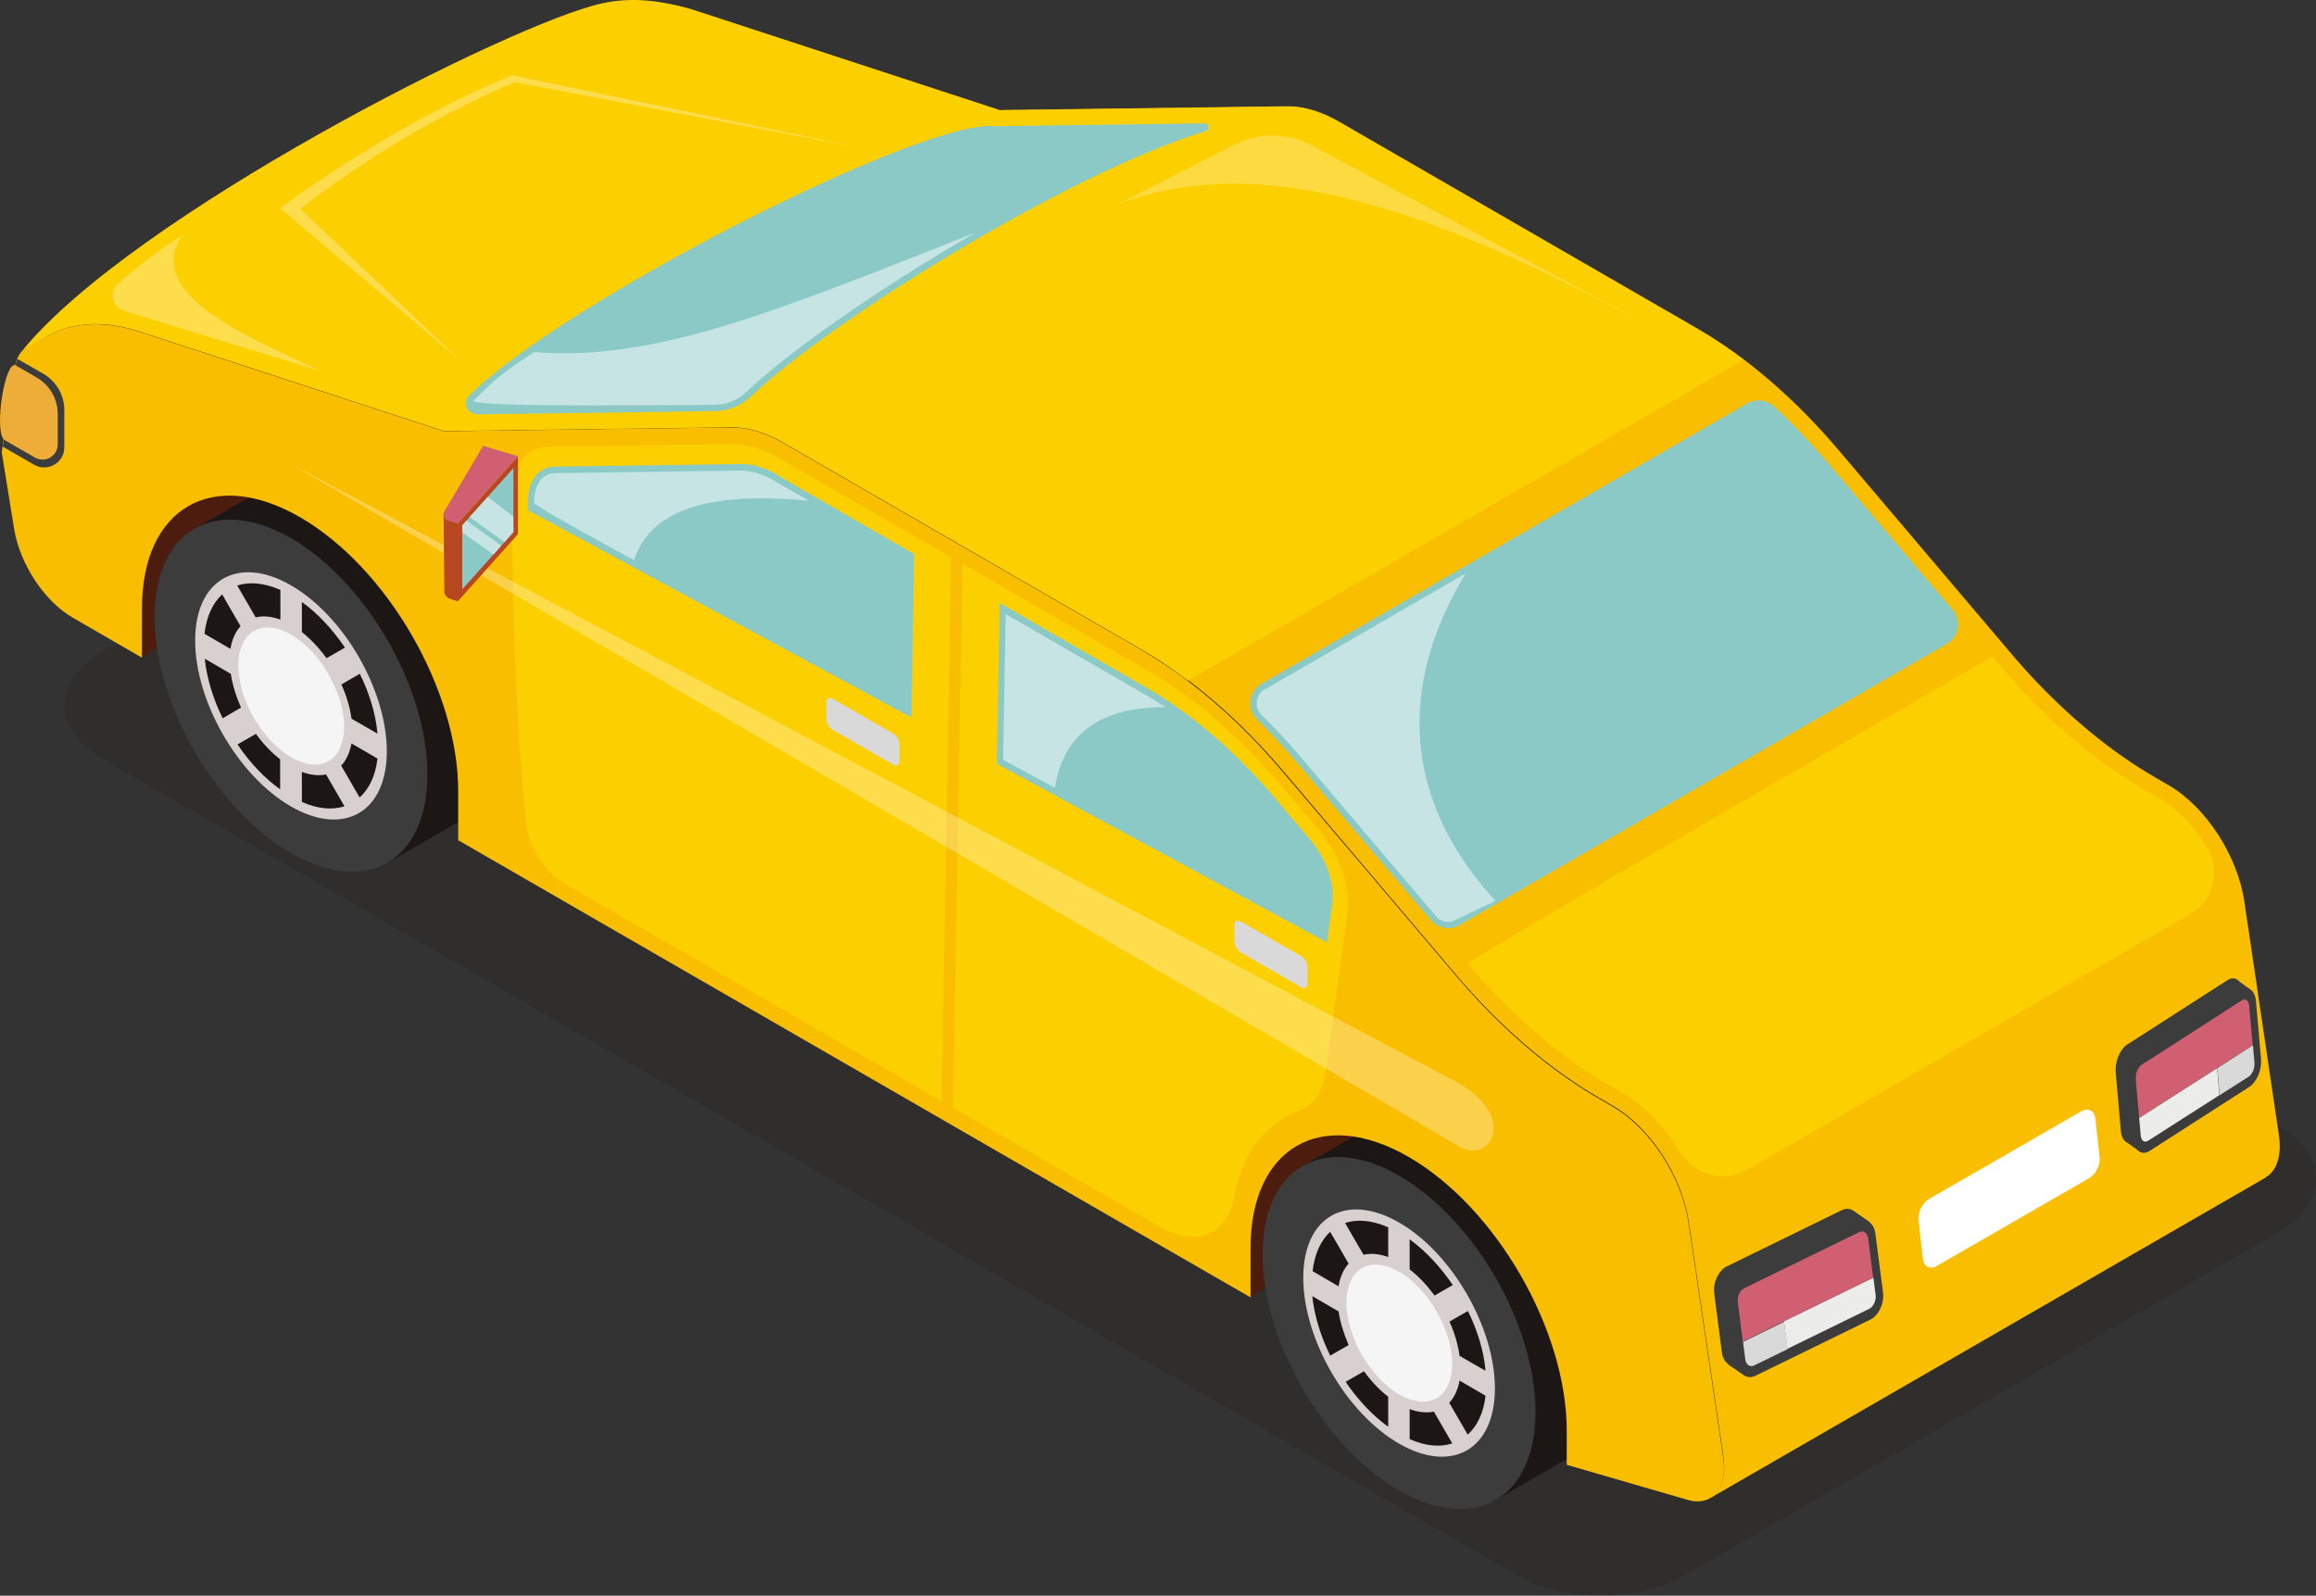 <?xml version="1.0" encoding="UTF-8"?>
<svg id="_レイヤー_2" data-name="レイヤー 2" xmlns="http://www.w3.org/2000/svg" width="57.414" height="39.562" viewBox="0 0 57.414 39.562">
  <rect x="0" y="0" width="57.414" height="39.562" fill="#333333" stroke="none"/>
  <defs>
    <style>
      .cls-1 {
        fill: #3b3c3b;
      }

      .cls-1, .cls-2, .cls-3, .cls-4, .cls-5, .cls-6, .cls-7, .cls-8, .cls-9, .cls-10, .cls-11, .cls-12, .cls-13, .cls-14, .cls-15, .cls-16, .cls-17 {
        stroke-width: 0px;
      }

      .cls-2 {
        fill: #ececeb;
      }

      .cls-18, .cls-10 {
        opacity: .5;
      }

      .cls-3 {
        fill: #231815;
      }

      .cls-4 {
        fill: #eeac38;
      }

      .cls-5 {
        opacity: .25;
      }

      .cls-5, .cls-10 {
        isolation: isolate;
      }

      .cls-5, .cls-10, .cls-12 {
        fill: #fff;
      }

      .cls-6 {
        fill: #f5f5f5;
      }

      .cls-7 {
        fill: #4c1c0e;
      }

      .cls-8 {
        fill: #8bc9c7;
      }

      .cls-9 {
        fill: #d8cfcf;
      }

      .cls-19 {
        opacity: .3;
      }

      .cls-11 {
        fill: #fccf00;
      }

      .cls-13 {
        fill: #b84720;
      }

      .cls-14 {
        fill: #f9be00;
      }

      .cls-20 {
        opacity: .2;
      }

      .cls-15 {
        fill: #d06071;
      }

      .cls-16 {
        fill: #1c1614;
      }

      .cls-17 {
        fill: #dad9d9;
      }
    </style>
  </defs>
  <g id="_レイヤー_1-2" data-name="レイヤー 1">
    <g>
      <g class="cls-20">
        <path class="cls-3" d="m2.544,18.819l35.096,20.255c1.125.65,2.969.65,4.095,0l14.728-8.508c1.269-.731,1.269-1.932,0-2.663L21.367,7.648c-1.125-.65-2.969-.65-4.094,0L2.544,16.156c-1.269.732-1.269,1.932,0,2.663Z"/>
      </g>
      <path class="cls-7" d="m8.102,13.656l-4.583,2.644v-6.151l4.583-2.639v6.146Z"/>
      <path class="cls-7" d="m35.577,29.516l-4.582,2.644v-6.145l4.582-2.644v6.145Z"/>
      <path class="cls-16" d="m4.826,13.112c-.963,4.413.981,6.945,4.782,8.283l2.388-1.382-4.782-8.283-2.388,1.382Z"/>
      <path class="cls-16" d="m6.226,13.918c0,2.157,1.513,4.776,3.382,5.858,1.869,1.075,3.382.206,3.382-1.951s-1.513-4.776-3.382-5.857c-1.869-1.076-3.382-.207-3.382,1.95Z"/>
      <path class="cls-6" d="m5.87,16.475c0-.856.6-1.206,1.344-.781.744.431,1.344,1.475,1.344,2.332s-.6,1.206-1.344.775c-.744-.432-1.344-1.476-1.344-2.332v.006Z"/>
      <path class="cls-1" d="m10.596,19.201c0-2.157-1.513-4.777-3.382-5.858-1.869-1.075-3.382-.206-3.382,1.95s1.513,4.777,3.382,5.858c1.869,1.075,3.382.206,3.382-1.95Zm-1.082-.625c0,1.462-1.025,2.056-2.294,1.325-1.269-.732-2.294-2.513-2.294-3.976s1.025-2.057,2.294-1.325c1.269.731,2.294,2.513,2.294,3.976Z"/>
      <path class="cls-9" d="m7.214,19.995c1.312.756,2.375.144,2.375-1.369s-1.063-3.357-2.375-4.114c-1.313-.756-2.376-.144-2.376,1.369s1.063,3.357,2.376,4.114Zm-.725-4.426c.137-.025.293-.013.462.043.088.032.175.069.269.126.094.05.181.112.269.187.169.138.325.3.456.488.15.2.275.425.375.656.088.213.156.425.188.638.019.106.025.212.025.312,0,.107-.013.207-.032.3-.037.169-.1.307-.187.413-.1.113-.225.188-.375.213-.138.025-.288.006-.45-.044-.088-.031-.175-.069-.269-.125-.094-.05-.181-.113-.269-.188-.162-.131-.312-.294-.45-.475-.15-.2-.281-.419-.375-.65-.088-.206-.156-.419-.188-.631-.018-.113-.031-.226-.031-.338,0-.1.013-.194.025-.281.038-.169.1-.313.188-.419.093-.119.225-.194.375-.225h-.006Zm-.144,2.625c.175.244.381.463.6.632v.744c-.394-.282-.757-.669-1.057-1.113l.457-.263Zm1.138.944c.218.082.425.1.6.063l.456.788c-.3.1-.663.068-1.056-.107v-.744Zm.975-.156c.125-.131.212-.319.256-.55l.644.375c-.05.425-.206.756-.444.963l-.456-.788Zm.256-1.163c-.037-.281-.125-.569-.25-.85l.456-.263c.238.482.394.994.438,1.482l-.644-.369Zm-.619-1.5c-.181-.25-.387-.469-.612-.65v-.744c.4.287.762.681,1.069,1.131l-.457.263Zm-1.144-.957c-.225-.081-.431-.1-.613-.056l-.456-.788c.3-.1.669-.068,1.069.107v.744-.007Zm-.988.163c-.125.138-.212.325-.25.563l-.644-.375c.05-.432.207-.763.438-.976l.456.788Zm-.243,1.175c.043.282.131.563.256.844l-.456.263c-.238-.482-.394-.994-.444-1.476l.644.375v-.006Z"/>
      <path class="cls-16" d="m32.295,28.909c-.963,4.408.981,6.946,4.782,8.284l2.388-1.382-4.782-8.283-2.388,1.381Z"/>
      <path class="cls-16" d="m33.695,29.716c0,2.157,1.513,4.776,3.382,5.857,1.87,1.076,3.383.207,3.383-1.95s-1.513-4.776-3.383-5.858c-1.869-1.075-3.382-.206-3.382,1.951Z"/>
      <path class="cls-6" d="m33.333,32.273c0-.857.6-1.207,1.344-.782.744.432,1.344,1.476,1.344,2.332s-.606,1.207-1.344.775c-.744-.431-1.344-1.475-1.344-2.332v.007Z"/>
      <path class="cls-1" d="m38.065,35.005c0-2.157-1.513-4.777-3.382-5.858-1.869-1.075-3.382-.206-3.382,1.95s1.513,4.777,3.382,5.858c1.869,1.075,3.382.206,3.382-1.95Zm-1.088-.632c0,1.463-1.025,2.057-2.294,1.325-1.269-.731-2.294-2.513-2.294-3.975s1.025-2.057,2.294-1.326c1.269.732,2.294,2.513,2.294,3.976Z"/>
      <path class="cls-9" d="m34.683,35.792c1.313.757,2.376.144,2.376-1.369s-1.063-3.357-2.376-4.113c-1.313-.757-2.375-.144-2.375,1.369s1.062,3.357,2.375,4.113Zm-.725-4.426c.137-.025.294-.012.462.044.088.031.175.069.269.125.094.05.182.112.269.187.169.138.319.301.457.488.15.2.274.425.375.657.087.212.156.425.187.637.019.106.025.213.025.313,0,.106-.012.206-.031.3-.038.169-.1.306-.188.412-.1.113-.225.188-.375.213-.137.025-.287.006-.45-.044-.087-.031-.175-.069-.269-.125-.094-.05-.181-.112-.269-.187-.162-.132-.312-.294-.45-.476-.15-.2-.281-.418-.375-.65-.087-.206-.156-.418-.187-.631-.019-.113-.031-.225-.031-.338,0-.1.012-.193.025-.281.037-.169.1-.313.187-.419.094-.119.225-.194.375-.225h-.006Zm-.144,2.632c.175.244.381.463.6.631v.744c-.394-.281-.756-.675-1.056-1.112l.456-.263Zm1.132.938c.218.081.425.1.6.062l.456.788c-.3.1-.663.069-1.056-.106v-.744Zm.981-.157c.125-.131.213-.318.256-.55l.644.375c-.05.426-.206.757-.443.963l-.457-.788Zm.256-1.162c-.037-.282-.125-.569-.25-.851l.457-.262c.237.481.394.994.437,1.482l-.644-.369Zm-.625-1.501c-.181-.25-.387-.469-.612-.644v-.744c.4.288.762.682,1.069,1.132l-.457.263v-.007Zm-1.144-.95c-.225-.081-.431-.1-.612-.056l-.457-.788c.3-.1.669-.069,1.069.106v.744-.006Zm-.981.163c-.125.137-.213.325-.25.562l-.644-.375c.05-.431.206-.763.437-.975l.457.788Zm-.25,1.175c.037.281.131.563.25.844l-.457.262c-.237-.481-.394-.994-.444-1.475l.644.375.007-.006Z"/>
      <path class="cls-14" d="m56.176,29.19l-13.747,7.934c.243-.169.362-.538.293-1.026l-.856-5.795c-.169-1.144-.956-2.35-1.875-2.882l-.344-.2c-1.244-.719-2.47-1.775-3.57-3.076l-4.263-5.026c-1.088-1.281-2.301-2.325-3.526-3.032l-8.865-5.12c-.444-.256-.881-.387-1.275-.381l-7.139.094-7.527-2.463c-.857-.282-1.638-.251-2.27.087l-.456.244C15.985-.242,14.203.777,14.985.352c.631-.337,1.419-.369,2.269-.087l7.527,2.463,7.139-.094c.394,0,.831.125,1.275.381l8.865,5.12c1.231.707,2.438,1.751,3.526,3.032l4.263,5.026c.15.182.307.351.463.526.981,1.062,2.038,1.931,3.107,2.55l.344.2c.919.532,1.706,1.744,1.875,2.882l.857,5.795c.075.507-.057.882-.319,1.038v.006Z"/>
      <path class="cls-14" d="m42.435,37.117c-.156.113-.363.138-.6.069l-2.995-.869v-.844c0-2.5-1.756-5.539-3.919-6.789-2.163-1.25-3.92-.237-3.92,2.263v1.219l-2.463-1.419-17.179-9.915v-1.219c0-2.5-1.757-5.539-3.92-6.789-2.163-1.25-3.92-.238-3.92,2.263v1.219l-1.719-.994c-.7-.406-1.306-1.325-1.45-2.2l-.307-1.901c.019-.131.044-.306.044-.306l.275-1.776c.025-.131.044-.181.063-.231.031-.075.069-.137.119-.194.193-.143.656-.387.656-.387.631-.338,1.413-.369,2.269-.088l7.527,2.463,5.07-.069,2.069-.024c.394-.007.832.125,1.276.381l8.864,5.12c.2.119.4.244.607.381.187.125.381.256.562.4.819.619,1.619,1.382,2.357,2.257l1.063,1.25,2.294,2.701.913,1.075c.206.244.419.482.631.707.932.981,1.932,1.788,2.939,2.369l.343.2c.919.531,1.707,1.738,1.876,2.882l.856,5.795c.075.488-.043.85-.294,1.019l.013-.019Z"/>
      <path class="cls-11" d="m19.286,11.342c-.382-.218-.763-.331-1.101-.331l-4.588.063c-.55.006-.894.456-.901,1.169-.006,2.8.088,5.526.338,8.139.056.588.463,1.244.95,1.519l9.359,5.402.237-13.485-4.301-2.482.007.006Z"/>
      <path class="cls-8" d="m19.286,11.78c-.319-.187-.644-.281-.926-.275l-4.588.063c-.425,0-.688.35-.688.9v.181l9.509,5.139.068-4.051-3.382-1.951.007-.006Z"/>
      <g class="cls-18">
        <path class="cls-12" d="m19.204,11.924c-.287-.169-.575-.256-.844-.256l-4.588.062c-.332,0-.532.281-.532.738,0,.081,2.476,1.419,2.476,1.419.456-1.382,2.125-1.676,4.332-1.475l-.85-.488h.006Z"/>
      </g>
      <path class="cls-11" d="m32.864,26.584l.544-3.951c.087-.625-.207-1.463-.738-2.088l-.888-1.05c-1.031-1.213-2.188-2.213-3.35-2.882l-4.57-2.638-.238,13.484,5.108,2.945c.919.531,1.688.206,1.869-.732.206-1.081.775-1.832,1.594-2.125.362-.132.6-.476.669-.969v.006Z"/>
      <path class="cls-8" d="m33.026,22.351c.063-.456-.149-1.062-.531-1.512l-.888-1.051c-.975-1.15-2.075-2.094-3.175-2.732l-3.651-2.106-.069,3.988,8.183,4.426.138-1.006-.007-.007Z"/>
      <g class="cls-18">
        <path class="cls-12" d="m28.35,17.2l-3.419-1.975-.063,3.613,1.282.694c.219-1.363,1.156-2,2.732-2-.175-.119-.35-.232-.532-.332Z"/>
      </g>
      <path class="cls-17" d="m22.143,18.957l-1.501-.863c-.087-.05-.156-.175-.156-.275v-.4c0-.1.069-.144.156-.094l1.501.863c.087.05.156.175.156.275v.4c0,.1-.069.144-.156.094Z"/>
      <path class="cls-17" d="m32.258,24.477l-1.501-.863c-.087-.05-.156-.175-.156-.275v-.4c0-.1.069-.144.156-.094l1.501.863c.087.05.156.175.156.275v.4c0,.1-.069.144-.156.094Z"/>
      <path class="cls-8" d="m45.279,11.436c-.418-.488-.85-.944-1.3-1.357-.181-.168-.45-.2-.669-.075l-12.034,6.946c-.319.181-.381.625-.119.881.325.325.65.669.957,1.032l3.357,3.951c.175.206.475.256.706.125l12.078-6.971c.306-.175.375-.581.15-.85l-3.126-3.682Z"/>
      <g class="cls-18">
        <path class="cls-12" d="m31.357,17.088c-.112.062-.181.168-.2.3-.019.125.025.243.113.331.337.331.662.681.969,1.044l3.357,3.951c.075.088.187.144.306.144.069,0,.138-.019.2-.057l.969-.468c-2.275-2.47-2.444-5.308-.738-8.115l-4.976,2.876v-.006Z"/>
      </g>
      <path class="cls-11" d="m43.223,8.923c-.388-.294-.776-.556-1.169-.781l-8.865-5.12c-.444-.256-.882-.388-1.275-.382l-7.14.094L17.248.271c-.857-.281-1.626-.344-2.326-.187C12.684.571,3.275,5.347.55,8.698l.656-.387c.632-.338,1.413-.369,2.269-.088l7.527,2.463,7.139-.094c.394-.006.832.125,1.276.382l8.864,5.12c.394.225.782.487,1.17.781l12.809-7.395.963-.557Z"/>
      <path class="cls-11" d="m43.329,28.997c-.594.344-1.338.137-1.694-.45-.375-.619-.882-1.151-1.444-1.469l-.344-.201c-1.201-.693-2.395-1.725-3.464-2.988-.05-.062,13.01-7.608,13.01-7.608l.15.175c.169.2.344.394.475.538,1.019,1.106,2.094,1.988,3.207,2.625l.344.201c.431.25.844.687,1.15,1.194.35.568.15,1.319-.425,1.65l-10.959,6.326-.006.007Z"/>
      <path class="cls-8" d="m11.821,10.274c3.676-.05,5.233-.069,5.895-.082.344,0,.663-.137.913-.375,1.901-1.813,7.746-5.482,11.265-6.57.107-.031.082-.188-.031-.188l-5.157.069c-1.738-.238-10.734,4.345-13.085,6.689-.162.163-.043.45.194.444l.006.013Z"/>
      <g class="cls-18">
        <path class="cls-12" d="m11.74,9.942c.075.169,5.626.094,5.97.094.3,0,.588-.119.807-.331,1.044-.994,3.275-2.557,5.664-3.939-4.995,1.976-7.952,3.201-10.941,2.963-.937.619-1.019.732-1.506,1.213h.006Z"/>
      </g>
      <path class="cls-1" d="m55.776,24.527l-2.732,4.026-.344-.25,2.769-4.001.307.225Z"/>
      <path class="cls-1" d="m55.588,24.577l.125,1.432c.025.268-.106.581-.287.694l-2.482,1.594c-.182.118-.35,0-.369-.275l-.125-1.432c-.025-.269.106-.581.287-.694l2.482-1.594c.181-.119.35,0,.369.275Z"/>
      <path class="cls-1" d="m53.281,28.54l2.482-1.594c.181-.119.313-.425.288-.694l-.125-1.431c-.025-.269-.188-.388-.375-.275l-2.482,1.594c-.182.119-.313.425-.288.694l.125,1.431c.025.269.188.388.375.275Z"/>
      <path class="cls-15" d="m52.95,26.746c-.013-.131.05-.281.137-.344l1.751-1.125.737-.475c.088-.056.169,0,.182.138l.087.975-2.813,1.806-.087-.975h.006Z"/>
      <path class="cls-2" d="m54.963,26.484l.056.669-1.769,1.131c-.088.056-.169,0-.181-.131l-.038-.432,1.932-1.237Z"/>
      <path class="cls-17" d="m55.851,25.915l.037.431c.013.132-.05.282-.137.344l-.726.463-.056-.669.882-.569Z"/>
      <path class="cls-1" d="m46.348,30.297l-3.113,3.801-.394-.269,3.101-3.813.406.281Z"/>
      <path class="cls-1" d="m46.098,30.31l.188,1.45c.037.275-.106.575-.313.675l-2.85,1.394c-.207.1-.407-.037-.438-.306l-.188-1.45c-.037-.276.107-.576.313-.676l2.851-1.394c.206-.1.406.038.437.307Z"/>
      <path class="cls-1" d="m46.367,32.716l-2.851,1.394c-.206.1-.406-.037-.437-.306l-.188-1.45c-.037-.269.107-.575.313-.675l2.851-1.394c.206-.1.406.037.437.306l.188,1.45c.037.269-.107.575-.313.675Z"/>
      <path class="cls-15" d="m46.311,30.697c-.019-.131-.113-.2-.219-.15l-2.013.982-.844.412c-.1.05-.169.2-.156.331l.125.988,3.232-1.581-.125-.988v.006Z"/>
      <path class="cls-2" d="m44.223,32.766l.087.676,2.032-.994c.1-.05.169-.201.156-.332l-.056-.437-2.213,1.081-.006.006Z"/>
      <path class="cls-17" d="m43.21,33.267l.056.437c.019.131.113.2.219.15l.832-.406-.088-.675-1.013.494h-.006Z"/>
      <path class="cls-12" d="m51.781,29.216l-3.764,2.169c-.168.1-.325.019-.35-.175l-.106-.956c-.025-.194.1-.438.269-.532l3.763-2.169c.169-.1.325-.019.35.175l.107.956c.025.194-.1.438-.269.532Z"/>
      <g class="cls-19">
        <path class="cls-12" d="m12.703,1.859c-1.963.806-3.883,1.95-5.764,3.301l4.501,3.807-3.995-3.789c1.576-1.212,3.388-2.325,5.314-3.138l8.633,1.638-8.689-1.813v-.006Z"/>
      </g>
      <path class="cls-1" d="m1.594,10.161v.931c0,.382-.413.619-.744.432l-.782-.45.025-.169.275-1.776c.025-.131.044-.181.063-.231l.644.369c.319.188.519.525.519.9v-.006Z"/>
      <path class="cls-4" d="m1.431,10.255v.762c0,.294-.312.475-.569.325l-.769-.443c-.237-.276.025-1.932.288-1.845l.531.307c.319.187.519.525.519.9v-.006Z"/>
      <g class="cls-19">
        <path class="cls-12" d="m7.214,11.505l28.976,16.929c.744.438,1.513-.763-.163-1.65L7.214,11.505Z"/>
      </g>
      <g class="cls-19">
        <path class="cls-12" d="m4.526,5.829c-.532.331-1.063.731-1.588,1.187-.244.213-.163.601.144.694l4.857,1.488c-2.076-.975-4.357-1.95-3.413-3.376v.007Z"/>
      </g>
      <path class="cls-13" d="m11.346,14.906c-.219-.069-.275-.213-.206-.319l.838-1.607.862.257-1.494,1.669Z"/>
      <path class="cls-13" d="m11.346,12.98l-.35-.244.019,1.92c0,.087.056.162.137.187l.194.063v-1.926Z"/>
      <path class="cls-13" d="m11.346,12.98l1.494-1.669v1.926l-1.494,1.669v-1.926Z"/>
      <path class="cls-8" d="m11.459,13.024l1.269-1.419v1.588l-1.269,1.419v-1.588Z"/>
      <path class="cls-15" d="m11.346,12.981l-.244-.075c-.094-.032-.137-.138-.087-.226l.963-1.625.862.256-1.494,1.67Z"/>
      <path class="cls-10" d="m11.459,13.024v.175l.775.55.194-.218-.863-.626-.106.119Z"/>
      <path class="cls-10" d="m12.09,12.318l-.45.5.869.625.219-.25v-.381l-.638-.494Z"/>
      <path class="cls-5" d="m27.719,5.06l2.869-1.469c.607-.313,1.338-.307,1.938.018l8.54,4.564c-4.739-2.526-9.396-4.614-13.347-3.113Z"/>
    </g>
  </g>
</svg>